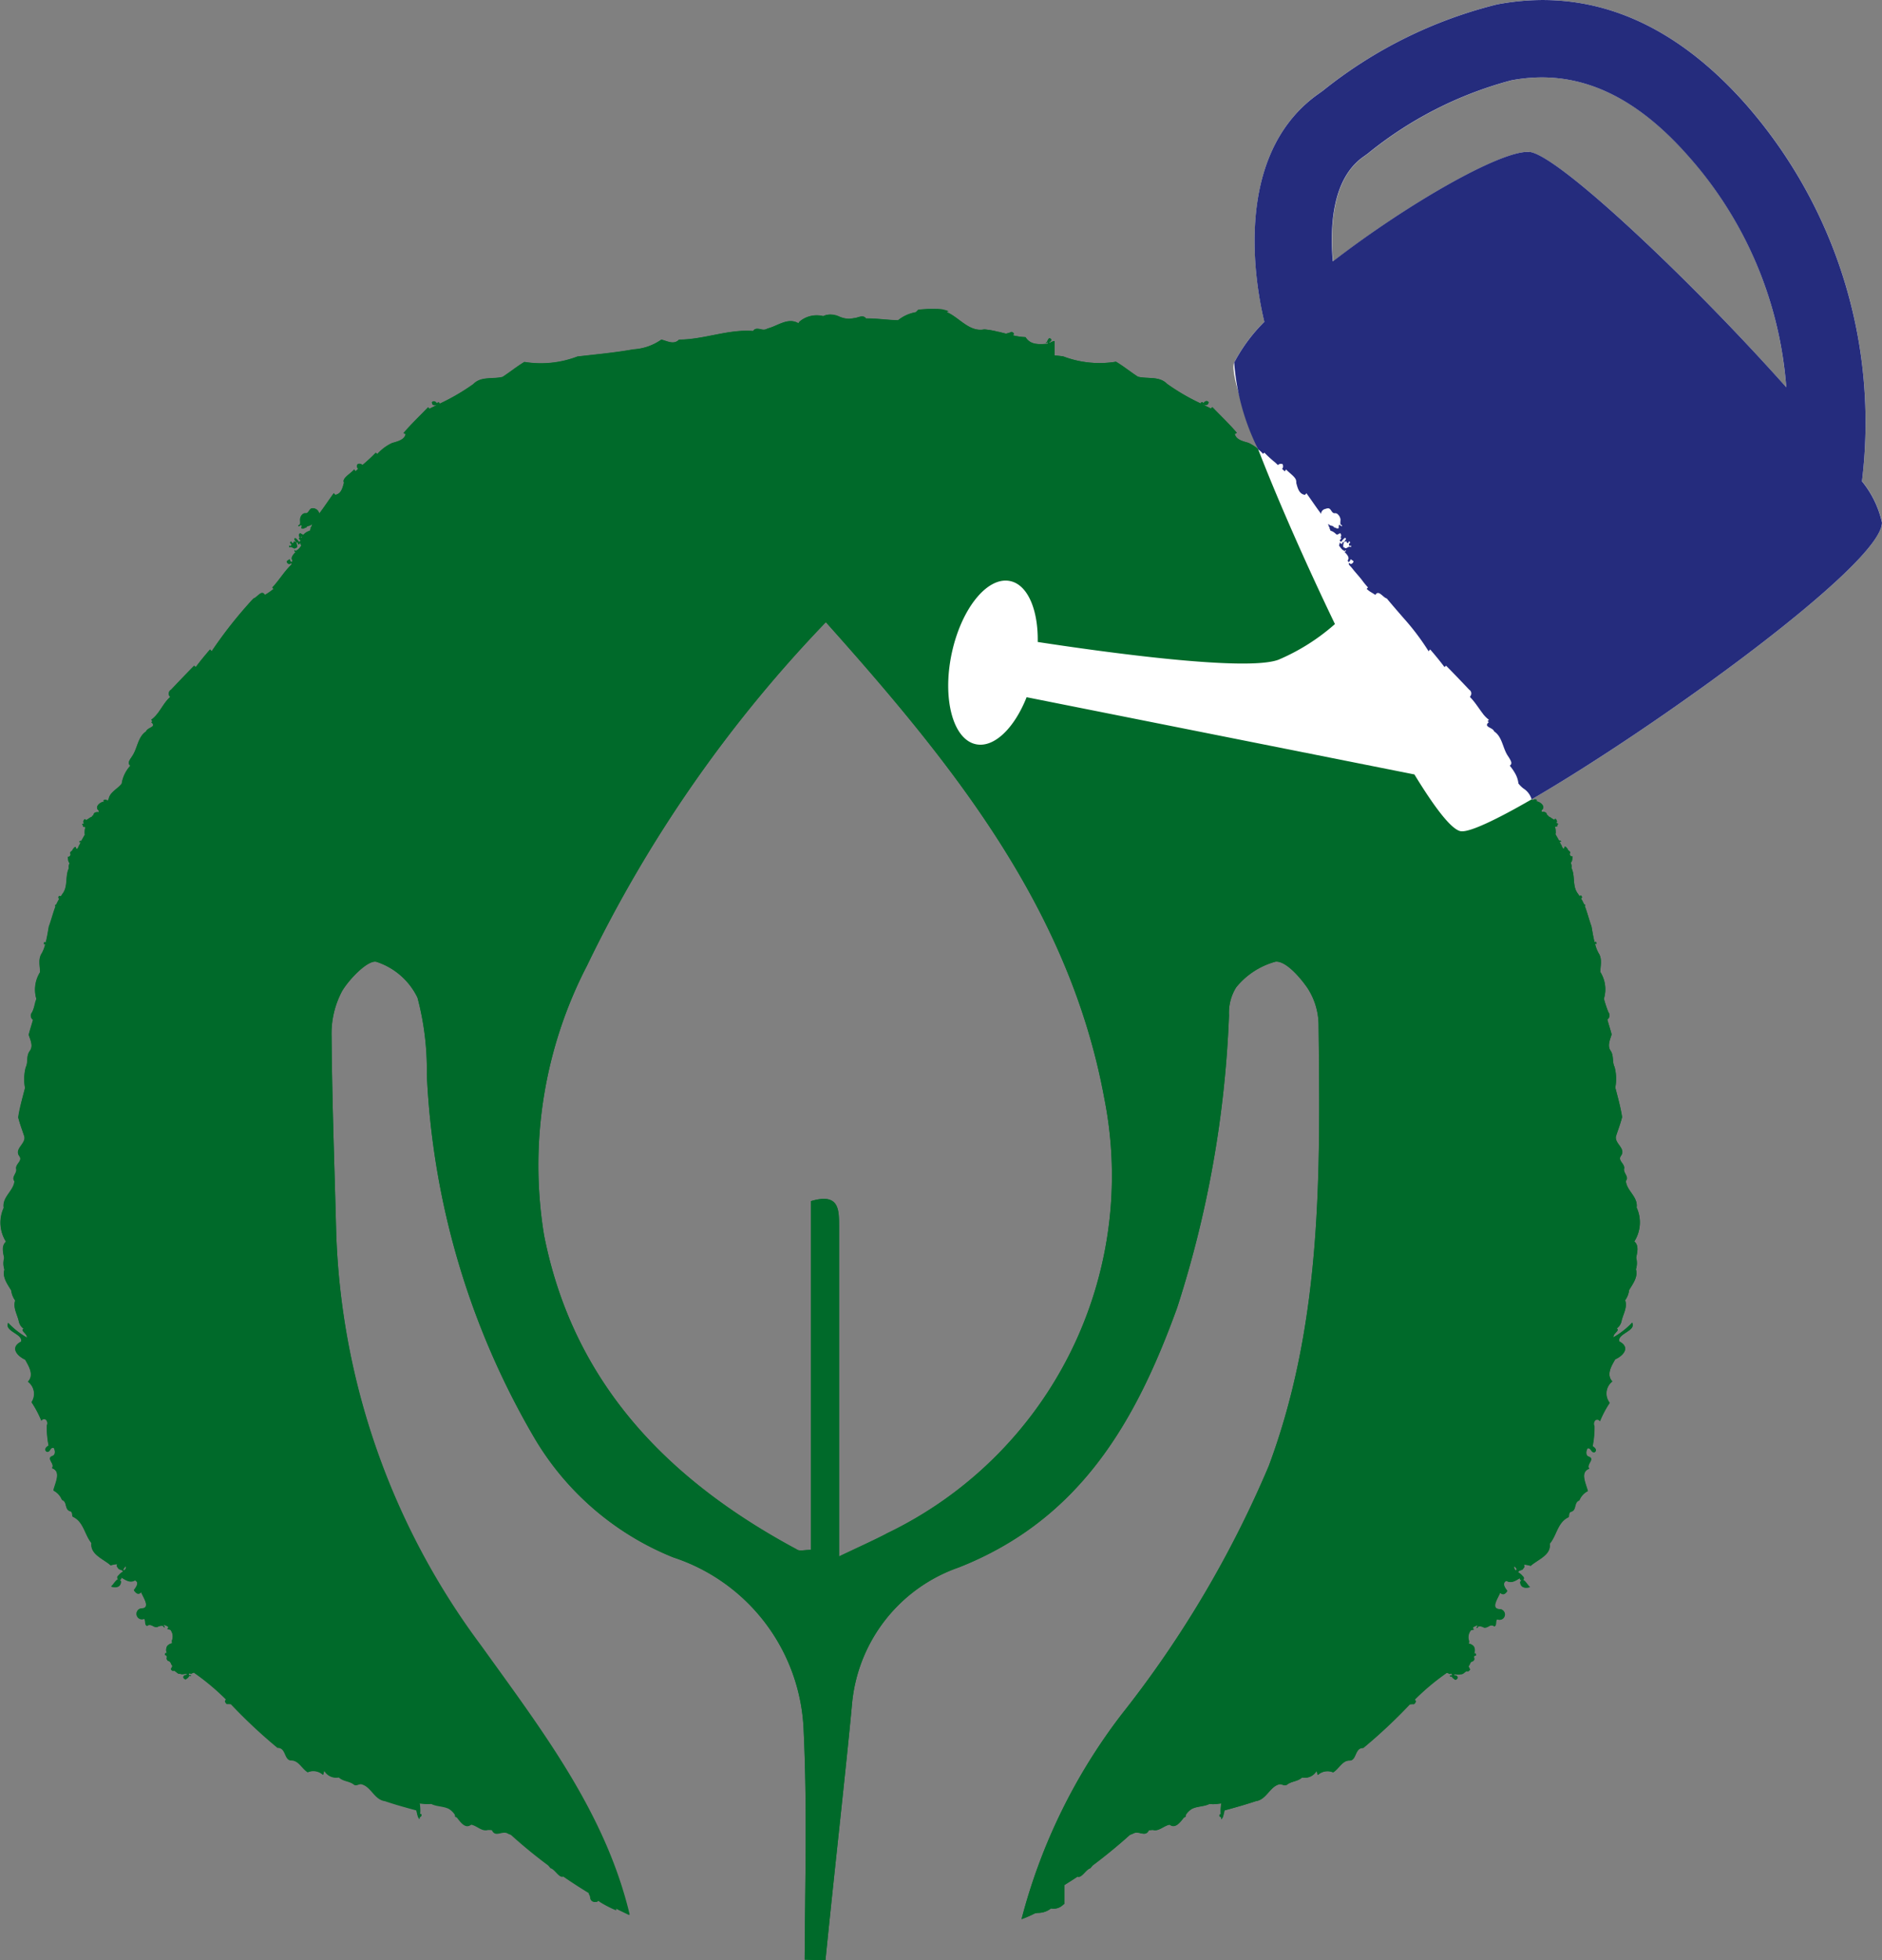 <svg xmlns="http://www.w3.org/2000/svg" xmlns:xlink="http://www.w3.org/1999/xlink" width="52.525" height="54.694" viewBox="0 0 52.525 54.694">
  <rect x="0" y="0" width="52.525" height="54.694" fill="#808080" stroke="none"/>
  <defs>
    <clipPath id="clip-path">
      <rect id="Rectangle_577" data-name="Rectangle 577" width="52.525" height="54.694" fill="none"/>
    </clipPath>
  </defs>
  <g id="עלהמוריה" transform="translate(0 0)">
    <g id="Group_729" data-name="Group 729" transform="translate(0 0)" clip-path="url(#clip-path)">
      <path id="Path_391" data-name="Path 391" d="M42.343,47.05c-.018,0-.021.02-.019.037a.111.111,0,0,1-.062-.115c.005-.005.012,0,.018-.008.021.032.044.062.063.086m-17.6-1c-.386.2-.785.377-1.324.635V45.655c0-2.725,0-5.45,0-8.175,0-.488,0-.942-.782-.713V46.5c-.182,0-.308.038-.39-.005-3.593-1.93-6.246-4.635-7.063-8.774a12.11,12.11,0,0,1,1.2-7.525,37.067,37.067,0,0,1,6.665-9.582c3.55,3.971,6.8,7.994,7.773,13.295a11.069,11.069,0,0,1-6.086,12.138M3.52,46.972c.01.055-.022.087-.063.115,0-.017,0-.037-.018-.037.019-.024.041-.054.062-.086.007.005.013,0,.019.008M16.458,56.1l0,0,.005,0v0c0-.006,0-.006-.007-.009m28.919-19.89c.1-.107-.074-.217-.049-.335.033-.145-.194-.225-.083-.369.14-.2-.188-.337-.144-.539.057-.178.126-.353.171-.536a8.132,8.132,0,0,0-.19-.822,1.323,1.323,0,0,0-.019-.575c-.074-.14-.016-.315-.112-.454s-.014-.31.029-.454c-.036-.142-.082-.274-.12-.418a.137.137,0,0,0,.031-.2,3.219,3.219,0,0,1-.126-.379.908.908,0,0,0-.1-.745c0-.173.06-.369-.051-.531a1.049,1.049,0,0,1-.1-.271.08.08,0,0,0,.036.023.107.107,0,0,0,0-.048c-.005-.025-.032-.017-.045,0-.037-.147-.062-.3-.087-.446-.069-.188-.115-.385-.188-.57,0-.008.017-.009.017-.018a.068.068,0,0,0-.038-.033,1.373,1.373,0,0,0-.083-.158c.02-.008.035-.024.021-.058s-.041-.021-.065-.009a.791.791,0,0,0-.044-.069c-.161-.208-.068-.491-.179-.716a.219.219,0,0,0-.022-.147h.005c.054-.044.037-.115.051-.176-.045.022-.1-.05-.07-.089.021-.058-.081-.075-.066-.119-.033-.017-.037-.068-.083-.06-.015.014-.006.066-.046.049,0-.005-.009-.008-.012-.015-.009-.022-.022-.044-.033-.066,0,0,.008,0,.007-.009s-.006,0-.012,0c-.015-.031-.029-.062-.046-.093a.034.034,0,0,1,.036,0s0-.015,0-.021a.036.036,0,0,0-.049-.012c-.035-.063-.071-.125-.107-.187l.009-.011a.848.848,0,0,0-.006-.142c-.054-.1.066-.025.051-.086-.006-.023.025-.03.027-.046-.02-.011-.052-.013-.06-.035.052,0,.01-.083-.009-.1s-.023.036-.051.017c-.049-.021-.091-.065-.144-.085-.013,0-.013-.027-.029-.034-.037-.011-.022-.067-.062-.08a.137.137,0,0,0-.11-.013c0-.018,0-.039,0-.049.128-.094-.025-.234-.149-.25.006-.012.02-.019.017-.035a.081.081,0,0,0-.118.017c-.009-.022-.02-.048-.029-.065-.029-.178-.264-.281-.361-.42a.944.944,0,0,0-.242-.5c.105-.07,0-.184-.043-.255-.157-.221-.157-.541-.393-.7-.038-.117-.314-.118-.146-.259l-.037-.025.038-.041c-.229-.166-.32-.454-.531-.637a.123.123,0,0,0-.02-.2c-.213-.225-.427-.45-.647-.671l-.045.038c-.129-.173-.266-.336-.4-.493l-.043.052A12.21,12.21,0,0,0,38.7,19.949c-.112-.032-.227-.256-.32-.1a1.861,1.861,0,0,1-.243-.168l.037-.04c-.192-.2-.33-.443-.53-.634l-.007-.028c0-.011.017-.017.019-.024.035.062.1.012.116-.036-.005-.025-.052-.043-.081-.066-.025.008.006.061-.043.066-.016,0-.021.01-.022.02-.007-.02-.013-.041-.018-.054.062-.071-.007-.153-.089-.237.025-.009.052-.02.03-.05-.017.029-.043.037-.062,0-.007-.008-.009,0-.012,0a.584.584,0,0,1-.11-.136.181.181,0,0,0,.022-.081c.017.007.027.037.054.044.023-.023.029-.11.062-.039a.3.3,0,0,0-.022.111c.017.027.043.025.072.043.049-.013.094-.067.142-.033.018-.028.008-.065-.021-.03-.052-.013-.039-.067,0-.088,0-.054-.055-.049-.043-.005-.037.028-.054-.013-.065-.046-.02.01-.033.023-.05.031-.008-.044.087-.092.015-.121a.346.346,0,0,0-.1.108.157.157,0,0,1-.036-.013.236.236,0,0,0-.009-.036c.031-.012.062-.067.012-.083.041-.009.035-.065.014-.1-.037-.028-.068.038-.115.027a.233.233,0,0,0,.091.073c-.007.009-.011.023-.019.033a.378.378,0,0,0-.245-.213.385.385,0,0,0-.027-.07.052.052,0,0,0,.005-.023c-.006,0-.007.006-.013,0a.359.359,0,0,0-.029-.076l.015-.018c.025.064.136.036.146.094.05,0,.087.059.139.021.008-.026-.037-.085.022-.088.02.01.041.046.067.028a.067.067,0,0,0-.048-.042c-.017-.06.019-.13-.01-.185s-.083-.148-.161-.128c-.081-.014-.087-.13-.165-.138a.18.18,0,0,0-.195.118c-.005.014,0,.025,0,.038-.146-.189-.275-.388-.415-.58l-.039.047c-.175-.028-.205-.2-.246-.342.069-.123-.2-.258-.284-.369l-.037.054c-.024-.025-.051-.045-.075-.068A.1.1,0,0,0,35.8,16.2a.113.113,0,0,0-.133.024,4.391,4.391,0,0,1-.372-.343l-.042.036a1.282,1.282,0,0,0-.41-.306c-.143-.044-.343-.081-.382-.249l.058-.03c-.216-.255-.457-.48-.685-.719l-.037.041c-.09-.044-.179-.09-.269-.134.059.018.121.063.185.011.006-.017.035-.061,0-.071-.043-.036-.1,0-.125.047-.02-.04-.075-.046-.073.008a5.9,5.9,0,0,1-.944-.55c-.219-.223-.541-.131-.815-.2-.208-.136-.4-.292-.61-.418a2.849,2.849,0,0,1-1.481-.151l-.236-.025,0-.4c-.055,0-.094.041-.145.049-.005-.03.034-.035.045-.052.033-.055-.024-.078-.055-.073-.021.033-.046.057-.045.1-.017,0-.041,0-.032.026a.284.284,0,0,0,.048-.012.1.1,0,0,1-.009.04c-.225.01-.473.045-.615-.186a1.845,1.845,0,0,1-.353-.051.065.065,0,0,0,.024-.055c-.023-.024-.055-.054-.083-.033a.839.839,0,0,1-.136.041l-.2-.051v0H27.86a2.121,2.121,0,0,0-.39-.069c-.422.083-.7-.337-1.049-.482l.049-.026a2.133,2.133,0,0,0-.835-.041c-.018.012-.054.054-.076.073a1.09,1.09,0,0,0-.495.224c-.3-.006-.6-.054-.893-.05-.089-.119-.229-.011-.34-.009-.311.1-.555-.215-.858-.056a.742.742,0,0,0-.666.157l-.025.041c-.295-.172-.579.078-.864.148-.119.1-.311-.081-.4.069-.694-.056-1.369.238-2.068.241-.15.153-.331.036-.495,0a1.506,1.506,0,0,1-.774.271c-.517.092-1.041.14-1.564.2a2.853,2.853,0,0,1-1.481.151c-.21.126-.4.282-.61.418-.274.069-.6-.023-.815.2a5.928,5.928,0,0,1-.944.55c0-.054-.052-.048-.073-.008-.023-.046-.081-.083-.124-.047-.033.01,0,.054,0,.071.065.052.126.007.185-.011-.09.044-.179.091-.268.134l-.037-.041c-.229.239-.47.464-.685.719l.058.03c-.039.168-.239.205-.382.249a1.28,1.28,0,0,0-.409.306l-.043-.036a4.381,4.381,0,0,1-.372.343.114.114,0,0,0-.134-.024.1.1,0,0,0,.015.131c-.025.023-.052.044-.075.068l-.037-.054c-.08.111-.353.245-.284.369-.041.144-.072.314-.246.342l-.039-.047c-.141.192-.269.391-.414.58,0-.012.006-.024,0-.038a.181.181,0,0,0-.195-.118c-.078.008-.083.124-.165.138-.077-.02-.145.062-.16.128s.007.126-.01.185a.069.069,0,0,0-.049.042c.028.019.049-.017.068-.028.058,0,.014.062.021.088.053.038.089-.02.14-.021.009-.059.121-.03.146-.094l.015.018a.361.361,0,0,0-.03.076c-.006,0-.007-.009-.013,0s0,.015.007.023a.3.3,0,0,0-.028.07.376.376,0,0,0-.245.213c-.008-.011-.012-.024-.019-.033a.244.244,0,0,0,.091-.073c-.046.012-.078-.054-.115-.027-.021.03-.027.086.014.1-.049.015-.019.071.012.083a.241.241,0,0,0-.01.036.147.147,0,0,1-.035.013.361.361,0,0,0-.1-.108c-.072.029.024.077.016.121-.017-.008-.031-.021-.051-.031-.009.033-.027.074-.064.046.012-.044-.046-.049-.043.005.037.02.051.075,0,.088-.03-.034-.039,0-.022.03.049-.034.093.02.142.033.03-.017.054-.016.072-.043a.283.283,0,0,0-.021-.111c.033-.071.038.017.062.039.026-.007.037-.037.054-.044a.171.171,0,0,0,.021.081A.579.579,0,0,1,8.3,18.6s-.005-.01-.013,0c-.019.035-.044.027-.062,0-.022.03.005.041.03.05-.081.083-.15.165-.089.237l-.018.054c0-.009-.006-.017-.023-.02-.049-.005-.017-.058-.043-.066-.029.023-.075.041-.081.066.017.048.081.1.116.036,0,.007.017.013.02.024s-.006.022-.007.028c-.2.191-.338.433-.53.634l.036.04a1.9,1.9,0,0,1-.242.168c-.094-.157-.208.067-.321.1a12.2,12.2,0,0,0-1.166,1.473l-.044-.052c-.136.157-.271.32-.4.493l-.045-.038c-.219.221-.433.446-.646.671a.123.123,0,0,0-.02.2c-.211.183-.3.471-.532.637l.039.041-.037.025c.167.141-.109.142-.145.259-.237.157-.237.478-.395.7-.042.07-.147.185-.042.255a.95.95,0,0,0-.243.5c-.1.139-.332.242-.361.42-.009.017-.02.042-.03.065a.081.081,0,0,0-.118-.017c0,.016.011.023.017.035-.124.015-.276.155-.149.25,0,.009,0,.03,0,.049a.137.137,0,0,0-.11.013c-.041.013-.025.069-.062.08-.015.007-.015.038-.029.034-.052.02-.094.064-.143.085-.028.02-.02-.033-.051-.017s-.062.1-.009.1c-.008.022-.041.024-.06.035,0,.017.033.024.027.046-.015.06.1-.011.051.086a.849.849,0,0,0-.006.142s.006.007.008.011c-.035.062-.072.124-.106.187a.036.036,0,0,0-.049.012c0,.007,0,.017,0,.021a.034.034,0,0,1,.036,0c-.017.03-.031.062-.046.093-.005,0-.005-.005-.012,0s.007,0,.008.009c-.011.022-.023.044-.033.066,0,.007-.009.009-.012.015-.041.017-.031-.035-.046-.049-.046-.007-.051.043-.083.06.015.044-.088.061-.067.119.025.039-.025.112-.07.089.014.061,0,.133.051.176h0a.223.223,0,0,0-.022.147c-.111.225-.017.509-.179.716-.018.022-.029.046-.045.069-.023-.012-.053-.021-.064.009s0,.05.02.058a1.368,1.368,0,0,0-.083.158.07.07,0,0,0-.038.033c0,.009.014.01.017.018-.072.186-.119.382-.189.57-.025.15-.05.3-.087.446-.013-.018-.04-.027-.044,0a.089.089,0,0,0,0,.048.078.078,0,0,0,.036-.023,1.023,1.023,0,0,1-.1.271c-.11.162-.046.358-.05.531a.908.908,0,0,0-.1.745c-.058.118-.052.266-.126.379a.136.136,0,0,0,.031.2c-.039.144-.086.277-.12.418.043.144.136.309.029.454s-.038.314-.112.454a1.335,1.335,0,0,0-.02.575c-.064.272-.153.543-.19.822.044.182.115.358.171.536.044.2-.284.343-.144.539.111.144-.116.224-.083.369.025.118-.146.229-.049.335-.024.277-.35.446-.3.745a.989.989,0,0,0,.064.945c-.138.118-.078.31-.052.457a.557.557,0,0,0,.008.322c-.066.21.087.409.189.579a.6.6,0,0,0,.111.282c-.066.207.058.385.1.578a.333.333,0,0,0,.139.212c-.116.044.111.144.086.244a2.2,2.2,0,0,1-.52-.408c-.119.234.413.3.361.523-.337.173-.086.412.11.5.105.182.258.429.08.618a.423.423,0,0,1,.1.572,2.813,2.813,0,0,1,.272.512c.089-.118.211.016.155.136a2.569,2.569,0,0,0,.05.564c-.06.028-.136.107-.06.163.109.03.1-.126.2-.108.041.063.062.2-.031.232-.194.065.078.221-.017.338.271.093.087.42.041.624a.5.5,0,0,1,.237.261c.159.056.065.263.223.314.074.015.058.094.072.152.314.141.332.5.53.741-.042.319.338.442.534.619a.573.573,0,0,1,.19-.033.068.068,0,0,0,.012.1c.021.07.117.037.144.109,0,.005.006,0,.008,0a.421.421,0,0,0-.131.107l0,0s-.007.005-.009.009c-.035.028-.041.085.007.1-.067,0-.144.157-.207.2.134.038.262.02.274-.138a.088.088,0,0,0-.047-.054.018.018,0,0,0,.015,0,.051.051,0,0,0,.042-.062c.122.075.242.158.379.077.136.067.033.2-.027.281.054.082.126.138.2.049.048.136.291.464,0,.462a.148.148,0,1,0,.083.282c.059.054,0,.167.082.2.1-.091.183.064.292.032.025-.025.051-.02.076-.03a.185.185,0,0,1,.08,0,.074.074,0,0,0,.037.045c.017-.028-.014-.046-.024-.063s.009-.005.012-.009a.267.267,0,0,1,.131.066.332.332,0,0,0-.036.051c.031,0,.056.017.083.016A.307.307,0,0,1,4.809,49a.134.134,0,0,0,0,.106.222.222,0,0,0-.146.083.236.236,0,0,0,0,.21.253.253,0,0,0-.041-.029c-.007.024-.029.053-.008.071.037-.008.05.036.041.07s.009.068.039.089c.079.009.075.1.12.14-.015.028-.029.062-.044.089.02.028.052.067.087.043.06.016.1.1.171.087.066.026.13-.008.194.006-.007.037-.056.026-.075.038-.064.053-.008.1.033.113.039-.029.078-.045.1-.1.02.008.049.018.049-.017C5.3,50,5.282,50,5.263,50c.005-.017.009-.055.036-.055.009.007.007.014.022.02.022-.011.068-.029.088-.038a6.529,6.529,0,0,1,.9.752.112.112,0,0,0-.032.049c.017.038.038.089.083.075a.822.822,0,0,1,.085.006,14.644,14.644,0,0,0,1.3,1.217c.245-.007.177.351.385.351s.295.236.457.33a.4.4,0,0,1,.427.073c.009-.028.023-.088.033-.118a.378.378,0,0,0,.408.187c.122.117.291.1.419.2.062.052.136-.017.208-.009.276.063.361.432.662.472.293.1.581.179.873.257.017.057.025.12.047.178,0,.006,0,.013,0,.017s.007,0,.012,0a.162.162,0,0,0,.027.055.526.526,0,0,0,.007-.058c.041-.01.07-.05.032-.083-.012-.006-.015.006-.022.007a1.107,1.107,0,0,0-.015-.31,1.358,1.358,0,0,0,.332.015c.147.076.329.06.487.136a.521.521,0,0,1,.173.17c0,.016,0,.034.005.05a.269.269,0,0,0,.049.022c.12.161.244.32.4.2.163.032.3.2.466.148.033,0,.081,0,.112.007.1.219.3-.009.454.1.027.009.052.02.078.031q.5.452,1.039.852l.065.078c.12.026.242.285.356.232q.355.245.721.467a.019.019,0,0,0-.012.016.219.219,0,0,1,.04.1.128.128,0,0,0,.154.124c.038.008.054-.015.075-.033.014.014.03.023.044.036a3.1,3.1,0,0,0,.452.232c0-.018-.012-.036-.016-.055.126.067.256.126.384.189-.677-2.852-2.459-5.162-4.143-7.507A20.386,20.386,0,0,1,9.381,37.592c-.046-1.806-.114-3.611-.127-5.417a2.523,2.523,0,0,1,.295-1.269c.216-.359.738-.883.962-.813a1.936,1.936,0,0,1,1.142,1,7.8,7.8,0,0,1,.26,2.139,22.034,22.034,0,0,0,2.976,10.1,7.942,7.942,0,0,0,3.9,3.377,5.289,5.289,0,0,1,3.641,4.829c.1,2.092.041,4.2.028,6.394.152.006.3.015.457.015.041,0,.081,0,.123,0,.257-2.572.589-5.485.739-7.135a4.459,4.459,0,0,1,2.976-3.82c3.391-1.335,4.952-4.077,6.1-7.25A30.244,30.244,0,0,0,34.3,31.587a1.352,1.352,0,0,1,.2-.783,2.135,2.135,0,0,1,1.1-.717c.277-.026.665.412.884.726A1.915,1.915,0,0,1,36.8,31.83c.049,4.166.1,8.334-1.39,12.329a30,30,0,0,1-4.1,6.922,15.973,15.973,0,0,0-2.8,5.723,2.987,2.987,0,0,0,.369-.16.57.57,0,0,1,.084-.015.588.588,0,0,0,.369-.124.379.379,0,0,0,.336-.1l.041-.033,0-.52c.121-.078.244-.153.364-.235.114.054.235-.205.356-.232l.064-.078q.535-.4,1.039-.852c.026-.011.051-.023.078-.031.154-.113.358.115.454-.1.031,0,.08-.006.112-.007.163.047.3-.116.466-.148.154.116.279-.043.4-.2a.276.276,0,0,0,.049-.022.389.389,0,0,0,0-.05.529.529,0,0,1,.174-.17c.157-.076.339-.06.487-.136a1.352,1.352,0,0,0,.332-.015,1.08,1.08,0,0,0-.014.31c-.009,0-.011-.012-.023-.007-.038.033-.008.073.032.083,0,.019,0,.039.007.058a.162.162,0,0,0,.027-.055s.007,0,.012,0,0-.012,0-.017c.023-.058.03-.121.046-.178.293-.078.581-.16.874-.257.3-.041.386-.409.662-.472.072-.008.146.062.208.009.128-.1.3-.085.419-.2a.377.377,0,0,0,.407-.187c.01.03.024.091.033.118a.4.4,0,0,1,.427-.073c.161-.094.255-.334.457-.33s.139-.359.384-.351a14.447,14.447,0,0,0,1.3-1.217.837.837,0,0,1,.085-.006c.045.015.066-.036.083-.075a.119.119,0,0,0-.032-.049,6.444,6.444,0,0,1,.9-.752c.02.009.066.028.087.038.017-.007.014-.014.022-.02.027,0,.03.038.036.055-.02,0-.033,0-.06.008,0,.036.029.025.049.017.019.052.058.068.1.1.041-.009.1-.06.033-.113-.02-.012-.068,0-.075-.038.064-.014.128.02.194-.006.075.009.11-.071.171-.087.036.025.068-.015.087-.043-.015-.028-.029-.061-.044-.089.044-.041.041-.131.12-.14.029-.021.054-.052.039-.089s0-.078.041-.07c.021-.018,0-.047-.008-.071a.224.224,0,0,0-.041.029.238.238,0,0,0,0-.21.224.224,0,0,0-.146-.083.134.134,0,0,0,0-.106.307.307,0,0,1,.064-.268c.026,0,.051-.019.082-.016a.285.285,0,0,0-.035-.051.261.261,0,0,1,.131-.066s.011,0,.011.009-.041.036-.023.063a.074.074,0,0,0,.037-.045.182.182,0,0,1,.079,0c.025.011.052.006.076.03.111.032.188-.123.293-.032.081-.037.023-.15.081-.2a.149.149,0,1,0,.083-.282c-.291,0-.049-.325,0-.462.078.089.15.033.2-.049-.06-.077-.163-.214-.028-.281.136.081.257,0,.38-.077a.051.051,0,0,0,.042.062.018.018,0,0,0,.015,0,.091.091,0,0,0-.048.054c.012.158.14.176.274.138-.063-.042-.139-.2-.206-.2.047-.017.041-.073.007-.1,0,0-.007-.006-.009-.009l0,0a.4.4,0,0,0-.131-.107s.005,0,.009,0c.027-.072.122-.038.144-.109a.068.068,0,0,0,.012-.1.576.576,0,0,1,.19.033c.2-.177.576-.3.533-.619.2-.237.216-.6.53-.741.014-.057,0-.136.072-.152.157-.051.065-.258.224-.314a.493.493,0,0,1,.237-.261c-.046-.2-.231-.531.041-.624-.094-.118.177-.273-.017-.338-.093-.031-.072-.168-.03-.232.108-.017.094.138.2.108.076-.056,0-.136-.06-.163a2.569,2.569,0,0,0,.051-.564c-.057-.12.066-.254.155-.136a2.855,2.855,0,0,1,.271-.512A.423.423,0,0,1,45,41.8c-.178-.189-.025-.436.08-.618.2-.086.449-.325.111-.5-.053-.221.479-.289.361-.523a2.2,2.2,0,0,1-.52.408c-.025-.1.2-.2.086-.244a.333.333,0,0,0,.139-.212c.043-.193.167-.371.1-.578a.59.59,0,0,0,.11-.282c.1-.17.256-.369.19-.579a.57.57,0,0,0,.008-.322c.025-.147.085-.339-.052-.457a.991.991,0,0,0,.064-.945c.044-.3-.282-.468-.3-.745" transform="translate(0 -3.254)" fill="#006a2a"/>
      <path id="Path_392" data-name="Path 392" d="M16.458,56.1h0l0,0v0c0-.007,0-.007-.007-.009m-13.02-9.05a1.054,1.054,0,0,0,.063-.086c.006,0,.012,0,.019.008.009.054-.022.086-.063.115,0-.017,0-.037-.019-.038m38.823-.078c.006-.005.013,0,.019-.008.021.032.044.062.062.086-.018,0-.021.021-.018.038-.041-.029-.073-.061-.063-.115m-20.014-.478C18.655,44.565,16,41.859,15.184,37.72a12.1,12.1,0,0,1,1.2-7.525,37.025,37.025,0,0,1,6.665-9.582c3.549,3.971,6.8,7.993,7.773,13.295A11.068,11.068,0,0,1,24.74,46.046c-.387.2-.785.378-1.324.635V45.654c0-2.725,0-5.45,0-8.174,0-.489,0-.943-.782-.713V46.5c-.116,0-.21.015-.283.015a.224.224,0,0,1-.107-.021M8.388,18.234a.266.266,0,0,0,.062-.041.418.418,0,0,0-.043.074c-.008-.012-.012-.025-.019-.033m28.943-.041a.266.266,0,0,0,.062.041c-.007.009-.011.022-.019.033a.344.344,0,0,0-.043-.074M25.915,11.88a2.282,2.282,0,0,1-.28.011c-.018.012-.054.054-.076.073a1.083,1.083,0,0,0-.495.224c-.3-.006-.6-.054-.893-.05-.089-.12-.229-.011-.341-.009a.619.619,0,0,1-.4-.041.537.537,0,0,0-.454-.015.743.743,0,0,0-.666.157l-.026.042c-.295-.172-.579.078-.863.147a.221.221,0,0,1-.191.018c-.081-.015-.16-.03-.21.052-.692-.057-1.368.238-2.067.24-.149.154-.33.036-.495,0A1.5,1.5,0,0,1,17.68,13c-.516.092-1.04.139-1.564.2a2.853,2.853,0,0,1-1.481.151c-.21.126-.4.281-.61.418-.274.068-.6-.024-.815.2a5.947,5.947,0,0,1-.944.549c0-.054-.052-.048-.073-.008-.023-.046-.082-.083-.125-.046-.033.009,0,.054,0,.071.064.052.126.007.185-.012-.09.044-.179.091-.269.134l-.037-.041c-.229.24-.47.464-.685.719l.059.03c-.039.168-.24.205-.382.25a1.283,1.283,0,0,0-.41.306l-.043-.037a4.4,4.4,0,0,1-.372.344.114.114,0,0,0-.134-.024.1.1,0,0,0,.016.131c-.025.023-.052.044-.075.068l-.037-.054c-.08.11-.353.245-.284.368-.041.144-.071.314-.246.343l-.039-.047c-.14.191-.269.391-.414.579,0-.012.007-.024,0-.037a.18.18,0,0,0-.195-.119c-.078.008-.083.124-.165.138-.078-.019-.145.062-.161.129s.007.126-.009.184a.068.068,0,0,0-.049.042c.027.019.049-.017.067-.027.058,0,.014.061.022.088.052.037.089-.02.139-.021.009-.059.122-.031.146-.094l.015.018a.344.344,0,0,0-.029.076l-.006,0s0,0-.008,0,0,.015.006.023a.347.347,0,0,0-.027.07.353.353,0,0,0-.176.107.068.068,0,0,1-.053-.017c-.02-.012-.038-.025-.059-.01s-.027.085.014.1c-.049.015-.019.07.012.082a.223.223,0,0,0-.009.036.208.208,0,0,1-.036.012.376.376,0,0,0-.1-.108c-.072.029.023.077.015.121-.017-.007-.031-.021-.05-.03-.009.033-.028.073-.065.046.012-.045-.046-.049-.042,0,.036.02.05.075,0,.088-.029-.034-.039,0-.021.031.048-.034.093.02.141.033.03-.017.055-.015.073-.043a.3.3,0,0,0-.022-.111c.033-.07.039.017.062.039.027-.007.037-.037.054-.044a.184.184,0,0,0,.022.081.585.585,0,0,1-.11.135s0-.009-.012,0c-.02.034-.045.026-.062,0-.021.03.006.041.03.05-.081.083-.15.166-.089.237-.005.012-.012.033-.018.053,0-.009-.006-.017-.022-.02-.049-.005-.017-.058-.043-.065-.029.022-.075.041-.082.065.018.048.082.1.117.036,0,.007.017.012.019.024l-.007.028c-.2.191-.337.433-.53.634l.037.04a1.988,1.988,0,0,1-.243.168c-.093-.157-.208.067-.32.1a12.275,12.275,0,0,0-1.166,1.473l-.043-.052c-.136.157-.272.319-.4.492l-.044-.038c-.22.222-.433.447-.647.671a.123.123,0,0,0-.02.2c-.211.184-.3.471-.532.637l.039.042-.037.025c.167.14-.109.142-.145.258-.237.158-.237.478-.394.7-.043.07-.148.185-.043.255a.95.95,0,0,0-.243.5c-.1.139-.332.242-.361.42-.009.017-.019.041-.029.065a.081.081,0,0,0-.118-.017c0,.016.011.023.017.035-.124.015-.276.155-.149.25,0,.009,0,.03,0,.048a.141.141,0,0,0-.11.014c-.041.013-.025.069-.062.079-.015.007-.015.038-.029.035-.052.02-.1.063-.144.085-.014.009-.019,0-.024-.008s-.012-.017-.027-.009-.062.1-.009.1c-.008.021-.041.023-.06.035,0,.016.033.024.027.046-.015.061.105-.01.051.086a.86.86,0,0,0-.006.143l.009.011c-.036.062-.072.123-.107.187a.036.036,0,0,0-.049.013c0,.006,0,.017,0,.02a.033.033,0,0,1,.036,0c-.016.03-.03.062-.046.093,0,0,0,0-.006,0a0,0,0,0,0-.006,0s.007.005.007.009c-.01.022-.023.043-.033.065,0,.007-.009.01-.012.015-.041.017-.03-.035-.046-.049-.046-.007-.051.043-.083.061.015.043-.087.06-.066.118.025.04-.025.112-.07.09.013.06,0,.133.05.176l.005,0a.219.219,0,0,0-.022.147c-.11.224-.017.509-.179.716-.018.022-.029.046-.045.069-.023-.012-.053-.021-.064.009s0,.049.021.058a1.261,1.261,0,0,0-.083.157.075.075,0,0,0-.038.033c0,.009.014.011.018.019-.073.186-.119.382-.189.57-.025.15-.051.3-.088.447-.012-.018-.039-.028-.044,0a.1.1,0,0,0,0,.047.079.079,0,0,0,.036-.022,1.023,1.023,0,0,1-.1.271c-.111.162-.047.358-.051.531a.908.908,0,0,0-.1.745,3.265,3.265,0,0,1-.126.379.138.138,0,0,0,.031.2c-.038.144-.086.277-.12.417.043.144.136.31.029.454s-.038.314-.112.454a1.338,1.338,0,0,0-.02.576,8.318,8.318,0,0,0-.189.822c.044.182.114.359.171.536.045.2-.284.343-.144.539.111.144-.116.224-.083.369.025.118-.146.229-.049.336-.023.276-.349.446-.3.744a.989.989,0,0,0,.065.946c-.138.118-.078.309-.053.457a.567.567,0,0,0,.008.321c-.066.21.088.41.19.58a.589.589,0,0,0,.111.281c-.066.208.058.385.1.578a.34.34,0,0,0,.14.213c-.117.044.11.144.086.244a2.223,2.223,0,0,1-.52-.408c-.118.233.414.3.361.522-.338.173-.086.413.11.5.1.183.258.43.08.618a.424.424,0,0,1,.1.572,2.833,2.833,0,0,1,.271.512c.089-.118.212.017.155.137a2.669,2.669,0,0,0,.05.564c-.06.027-.136.107-.06.163.056.016.079-.018.1-.052s.047-.064.1-.055c.041.063.062.2-.03.231-.195.066.078.221-.017.339.271.093.087.419.041.624a.493.493,0,0,1,.237.261c.159.056.066.263.224.314.073.015.058.094.072.151.314.141.332.5.53.742-.043.318.338.441.533.619a.561.561,0,0,1,.19-.033.068.068,0,0,0,.012.1c.022.07.117.037.144.109,0,0,.005,0,.008,0a.412.412,0,0,0-.131.106l0,0s-.007.006-.009.01c-.034.028-.041.085.007.1-.067,0-.143.157-.206.2.134.038.262.02.274-.138a.089.089,0,0,0-.044-.052.026.026,0,0,0,.011,0,.053.053,0,0,0,.043-.063c.122.075.242.159.379.078.136.067.033.2-.028.28.054.083.126.138.2.049.049.137.291.464,0,.462a.149.149,0,1,0,.083.282c.058.053,0,.167.082.2.059-.051.11-.023.163,0a.172.172,0,0,0,.13.028c.024-.025.051-.02.076-.03a.182.182,0,0,1,.079,0,.078.078,0,0,0,.037.046c.017-.028-.014-.046-.023-.063s.008-.006.011-.01a.262.262,0,0,1,.131.067.361.361,0,0,0-.035.05.1.1,0,0,1,.044.009.145.145,0,0,0,.038.008A.3.3,0,0,1,4.808,49a.135.135,0,0,0,0,.105.224.224,0,0,0-.146.083.238.238,0,0,0,0,.21.265.265,0,0,0-.041-.028c-.006.024-.029.053-.008.07.037-.007.051.037.041.07s.009.067.038.089c.08.009.075.1.12.14-.015.028-.029.062-.045.089.02.028.053.068.088.043.06.017.1.1.171.087a.226.226,0,0,0,.11.007.234.234,0,0,1,.084,0c-.007.036-.056.025-.075.038-.064.052-.007.1.033.112.038-.028.078-.045.1-.1.02.008.049.019.049-.017-.027,0-.041,0-.06-.008.006-.017.009-.055.036-.055.009.007.007.014.022.02l.087-.038a6.494,6.494,0,0,1,.9.752.117.117,0,0,0-.032.05c.017.038.038.089.083.074.028,0,.057,0,.084.006a14.667,14.667,0,0,0,1.306,1.218c.245-.007.176.351.384.351s.3.235.457.329a.4.4,0,0,1,.427.074c.01-.028.023-.089.033-.118a.38.38,0,0,0,.408.187c.122.116.29.1.419.2.038.032.081.018.124,0a.2.2,0,0,1,.084-.014c.275.062.361.431.661.472.293.1.581.179.874.258.016.057.025.12.046.178,0,.006,0,.012,0,.017h.012a.159.159,0,0,0,.027.056.52.52,0,0,0,.007-.059c.041-.01.07-.049.033-.083-.012-.005-.015.006-.023.007a1.078,1.078,0,0,0-.014-.31.757.757,0,0,1,.134.012.443.443,0,0,0,.2,0c.147.077.33.06.487.137a.532.532,0,0,1,.173.169c0,.017,0,.035.006.05a.191.191,0,0,0,.048.022c.12.162.245.32.4.2.163.032.3.2.465.147.033,0,.082.005.113.007.054.125.144.105.239.086a.255.255,0,0,1,.216.02c.027.009.052.02.078.03q.5.453,1.038.853l.065.077c.121.027.242.285.356.232.237.164.478.319.721.467a.022.022,0,0,0-.011.016.207.207,0,0,1,.04.1.129.129,0,0,0,.155.124c.038.008.054-.015.074-.033.014.014.03.023.044.036a3.152,3.152,0,0,0,.454.233c-.005-.019-.012-.036-.016-.055.126.067.255.126.384.189-.677-2.852-2.459-5.162-4.143-7.508A20.379,20.379,0,0,1,9.381,37.592c-.046-1.806-.114-3.611-.128-5.418a2.519,2.519,0,0,1,.295-1.269c.216-.359.739-.883.962-.813a1.939,1.939,0,0,1,1.142,1,7.861,7.861,0,0,1,.26,2.139,22.031,22.031,0,0,0,2.976,10.1,7.938,7.938,0,0,0,3.9,3.377,5.289,5.289,0,0,1,3.641,4.829c.1,2.092.041,4.2.029,6.395.152.005.3.014.457.014l.123,0c.258-2.572.589-5.485.74-7.135a4.459,4.459,0,0,1,2.976-3.821c3.391-1.335,4.951-4.077,6.1-7.25A30.206,30.206,0,0,0,34.3,31.586a1.342,1.342,0,0,1,.2-.782,2.137,2.137,0,0,1,1.1-.718c.277-.025.665.413.885.726a1.916,1.916,0,0,1,.316,1.017c.05,4.167.1,8.335-1.39,12.329a30.039,30.039,0,0,1-4.1,6.922,15.967,15.967,0,0,0-2.8,5.723,2.987,2.987,0,0,0,.369-.16.554.554,0,0,1,.084-.015.586.586,0,0,0,.369-.125.375.375,0,0,0,.335-.1l.041-.033,0-.521c.121-.078.245-.152.364-.235.114.054.235-.2.356-.232l.065-.077q.535-.4,1.039-.853c.027-.01.052-.022.078-.03a.254.254,0,0,1,.215-.02c.1.02.184.039.239-.086.031,0,.08-.006.113-.007.163.048.3-.115.466-.147.154.115.279-.043.4-.2a.2.2,0,0,0,.049-.022c.007-.015,0-.033.005-.05a.532.532,0,0,1,.173-.169c.157-.077.34-.06.487-.137a.443.443,0,0,0,.2,0,.771.771,0,0,1,.135-.012,1.1,1.1,0,0,0-.015.31c-.008,0-.01-.012-.023-.007-.038.034-.008.073.032.083a.521.521,0,0,0,.007.059c.016-.015.018-.037.028-.056h.005a.007.007,0,0,0,.007,0c0-.005,0-.012,0-.017.022-.058.03-.121.047-.178.293-.079.581-.16.873-.258.3-.041.386-.409.662-.472a.2.2,0,0,1,.083.014c.044.014.086.028.125,0,.128-.1.3-.086.419-.2a.38.38,0,0,0,.408-.187c.009.03.023.09.033.118a.4.4,0,0,1,.427-.074c.16-.094.254-.334.456-.329s.14-.359.385-.351a14.76,14.76,0,0,0,1.3-1.218c.028,0,.056-.006.085-.006.044.015.066-.036.083-.074a.118.118,0,0,0-.033-.05,6.581,6.581,0,0,1,.9-.752l.088.038c.016-.007.014-.013.022-.02.026,0,.03.038.036.055-.02,0-.033,0-.06.008,0,.036.029.025.049.017.02.052.058.069.1.1.041-.009.1-.06.033-.112-.02-.013-.067,0-.075-.038a.239.239,0,0,1,.085,0,.224.224,0,0,0,.109-.007c.076.009.111-.07.171-.087.035.025.067-.015.087-.043-.016-.028-.029-.061-.044-.089.044-.041.041-.131.12-.14.029-.021.054-.052.039-.089s0-.078.041-.07c.021-.017,0-.046-.008-.07a.306.306,0,0,0-.041.028.236.236,0,0,0,0-.21.22.22,0,0,0-.145-.083.136.136,0,0,0,0-.105.306.306,0,0,1,.063-.268.145.145,0,0,0,.038-.008.1.1,0,0,1,.044-.009.308.308,0,0,0-.035-.05.265.265,0,0,1,.131-.067s.011,0,.011.01-.041.036-.023.063a.073.073,0,0,0,.037-.046.185.185,0,0,1,.08,0c.025.011.052.006.075.03a.172.172,0,0,0,.13-.028c.053-.028.1-.055.163,0,.081-.036.023-.15.081-.2a.149.149,0,1,0,.083-.282c-.29,0-.048-.325,0-.462.078.089.15.034.2-.049-.06-.077-.163-.213-.027-.28.136.081.257,0,.379-.078a.052.052,0,0,0,.042.063.025.025,0,0,0,.011,0,.091.091,0,0,0-.044.052c.011.158.139.176.274.138-.063-.043-.139-.2-.207-.2.047-.017.041-.073.007-.1,0,0-.007-.006-.009-.01l0,0a.429.429,0,0,0-.131-.106s0,0,.008,0c.027-.072.122-.038.144-.109a.068.068,0,0,0,.012-.1.555.555,0,0,1,.19.033c.2-.178.577-.3.534-.619.2-.237.215-.6.53-.742.014-.057,0-.136.072-.151.157-.051.064-.258.224-.314a.491.491,0,0,1,.237-.261c-.046-.2-.231-.531.041-.624-.1-.118.176-.273-.018-.339-.093-.031-.071-.168-.03-.231.052-.009.076.023.1.055s.048.068.1.052c.075-.056,0-.136-.06-.163a2.623,2.623,0,0,0,.051-.564c-.057-.12.065-.255.155-.137a2.838,2.838,0,0,1,.272-.512A.423.423,0,0,1,45,41.8c-.179-.189-.025-.435.08-.618.2-.085.448-.324.11-.5-.052-.221.48-.289.361-.522a2.253,2.253,0,0,1-.52.408c-.025-.1.2-.2.085-.244a.334.334,0,0,0,.14-.213c.043-.193.167-.37.1-.578a.58.58,0,0,0,.11-.281c.1-.17.257-.369.19-.58a.567.567,0,0,0,.009-.321c.025-.148.085-.34-.053-.457a.991.991,0,0,0,.064-.946c.045-.3-.281-.468-.3-.744.1-.107-.073-.218-.048-.336.033-.144-.195-.224-.084-.369.14-.2-.188-.336-.143-.539.056-.177.126-.353.171-.536-.037-.279-.126-.549-.19-.822a1.339,1.339,0,0,0-.02-.576c-.073-.14-.015-.315-.112-.454s-.014-.311.03-.454c-.036-.141-.082-.273-.12-.417a.137.137,0,0,0,.03-.2,3.265,3.265,0,0,1-.126-.379.9.9,0,0,0-.1-.745c0-.173.06-.369-.051-.531a1,1,0,0,1-.1-.271.077.077,0,0,0,.036.022.087.087,0,0,0,0-.047c0-.026-.032-.017-.044,0-.037-.147-.062-.3-.088-.447-.069-.188-.115-.384-.188-.57,0-.008.017-.01.017-.019a.075.075,0,0,0-.038-.033,1.359,1.359,0,0,0-.083-.157c.02-.009.035-.024.02-.058s-.04-.021-.064-.009a.8.8,0,0,0-.045-.069c-.16-.207-.067-.491-.179-.716a.218.218,0,0,0-.022-.147l0,0c.054-.043.037-.115.051-.176-.045.022-.1-.05-.07-.09.022-.058-.081-.075-.065-.118-.033-.018-.038-.067-.083-.061-.016.014-.006.066-.047.049,0,0-.009-.008-.012-.015-.009-.022-.022-.044-.033-.065,0,0,.008-.005.008-.009s-.005,0-.007,0,0,0-.005,0c-.015-.03-.029-.062-.046-.093a.034.034,0,0,1,.036,0s0-.015,0-.02a.036.036,0,0,0-.049-.013l-.107-.187s.006-.007.008-.011a.945.945,0,0,0-.005-.143c-.054-.1.065-.025.05-.086-.006-.022.025-.03.027-.046-.019-.012-.052-.014-.06-.035.052,0,.009-.083-.01-.1s-.021,0-.026.009-.011.017-.025.008c-.048-.022-.091-.065-.143-.085-.014,0-.014-.028-.029-.035-.037-.01-.022-.066-.062-.079a.14.14,0,0,0-.11-.014.438.438,0,0,0,0-.048c.128-.1-.024-.235-.148-.25.006-.012.02-.019.017-.035a.082.082,0,0,0-.119.017.623.623,0,0,0-.029-.065c-.029-.178-.264-.282-.361-.42a.949.949,0,0,0-.242-.5c.1-.07,0-.185-.044-.255-.157-.221-.157-.541-.393-.7-.037-.117-.313-.118-.146-.258l-.037-.025.039-.042c-.229-.166-.32-.454-.532-.637a.123.123,0,0,0-.02-.2c-.213-.224-.427-.449-.646-.671l-.045.038c-.13-.173-.266-.335-.4-.492l-.043.052A12.348,12.348,0,0,0,38.7,19.948c-.113-.032-.227-.255-.321-.1a1.981,1.981,0,0,1-.242-.168l.037-.04c-.192-.2-.33-.443-.53-.634,0-.006-.005-.019-.008-.028s.017-.017.02-.024c.034.061.1.012.116-.036-.006-.025-.052-.043-.082-.065-.025.007.007.06-.042.065a.024.024,0,0,0-.023.02.506.506,0,0,0-.017-.053c.061-.071-.008-.154-.089-.237.025-.009.052-.02.031-.05-.018.029-.043.037-.062,0-.008-.008-.009,0-.013,0a.585.585,0,0,1-.11-.135.175.175,0,0,0,.022-.081c.017.007.028.037.054.044.024-.022.03-.11.062-.039a.286.286,0,0,0-.021.111c.017.028.043.025.072.043.048-.013.093-.067.142-.033.017-.029.008-.065-.021-.031-.053-.013-.039-.067,0-.088,0-.054-.054-.049-.043,0-.037.027-.054-.014-.064-.046-.02.009-.033.023-.051.03-.007-.044.087-.092.016-.121a.366.366,0,0,0-.1.108.173.173,0,0,1-.036-.012.227.227,0,0,0-.01-.036c.031-.012.062-.067.012-.082.041-.01.036-.065.014-.1s-.038,0-.058.01a.07.07,0,0,1-.053.017.356.356,0,0,0-.176-.107.349.349,0,0,0-.028-.07c0-.008.007-.015.006-.023s-.006,0-.008,0l-.005,0a.347.347,0,0,0-.03-.076l.015-.018c.025.063.136.036.146.094.051,0,.087.058.14.021.008-.027-.037-.085.021-.088.02.009.041.046.068.027a.071.071,0,0,0-.049-.042c-.017-.059.02-.129-.009-.184s-.084-.148-.161-.129c-.082-.014-.088-.13-.165-.138a.179.179,0,0,0-.194.119c-.005.013,0,.025,0,.037-.146-.188-.274-.388-.415-.579l-.039.047c-.174-.029-.205-.2-.246-.343.07-.123-.2-.258-.284-.368l-.036.054c-.024-.025-.051-.045-.075-.068A.094.094,0,0,0,35.8,16.2a.113.113,0,0,0-.133.024,4.635,4.635,0,0,1-.372-.344l-.043.037a1.28,1.28,0,0,0-.409-.306c-.144-.044-.344-.082-.382-.25l.059-.03c-.216-.254-.457-.479-.686-.719l-.037.041c-.09-.043-.179-.09-.269-.134.059.019.121.064.186.012.006-.017.035-.062,0-.071-.042-.036-.1,0-.124.046-.021-.04-.075-.046-.073.008a5.915,5.915,0,0,1-.944-.549c-.219-.224-.542-.131-.816-.2-.208-.137-.4-.292-.61-.418a2.853,2.853,0,0,1-1.481-.151l-.234-.026,0-.4c-.055,0-.094.041-.145.049,0-.029.034-.035.045-.051.033-.056-.024-.078-.055-.073-.021.033-.046.056-.045.1-.017,0-.04,0-.032.025a.3.3,0,0,0,.049-.012.088.088,0,0,1-.01.039c-.224.01-.472.045-.615-.185a1.922,1.922,0,0,1-.353-.051.067.067,0,0,0,.025-.055c-.024-.025-.056-.055-.083-.033a.839.839,0,0,1-.136.041c-.068-.018-.136-.034-.2-.051v0H27.86a2.19,2.19,0,0,0-.39-.068c-.422.083-.7-.337-1.048-.482l.048-.026a.759.759,0,0,0-.329-.064c-.074,0-.15.007-.225.012" transform="translate(0 -3.254)" fill="#006a2a"/>
      <path id="Path_393" data-name="Path 393" d="M51.437,20.583a.344.344,0,0,1,.043.074c.008-.012.012-.025.019-.033a.292.292,0,0,1-.062-.041" transform="translate(-14.106 -5.644)" fill="#252c7d"/>
      <path id="Path_394" data-name="Path 394" d="M52.677,4.24c.787.059,4.538,3.6,7.176,6.57-.006-.069-.012-.138-.02-.208A10.919,10.919,0,0,0,57.085,4.31c-1.54-1.724-3.145-2.4-4.9-2.068a10.7,10.7,0,0,0-4.009,2.046l-.131.094-.017.012c-.837.614-.911,1.912-.824,2.9,2.1-1.624,4.712-3.112,5.48-3.054M36.557,18.249c.263-1.258.994-2.169,1.632-2.036.494.1.788.806.772,1.7,1.845.282,5.824.835,6.722.494a5.8,5.8,0,0,0,1.573-.994c-1.582-3.288-3.022-6.842-2.811-7.3a4.661,4.661,0,0,1,.842-1.137c-.216-.881-.941-4.562,1.457-6.322l.041-.029.13-.093A12.617,12.617,0,0,1,51.78.122c2.53-.477,4.856.449,6.913,2.751a13.456,13.456,0,0,1,3.272,10.553,2.755,2.755,0,0,1,.559,1.15c.012,1.5-10.593,8.7-11.739,8.619-.255-.017-.729-.632-1.311-1.586L38.651,19.454c-.343.864-.908,1.419-1.415,1.312-.638-.133-.941-1.261-.679-2.518" transform="translate(-9.999 0)" fill="#fff"/>
      <path id="Path_395" data-name="Path 395" d="M64.974,13.425A13.458,13.458,0,0,0,61.7,2.873C59.645.571,57.319-.355,54.789.123a12.606,12.606,0,0,0-4.866,2.412l-.13.093-.041.029c-2.4,1.76-1.672,5.441-1.457,6.322a4.649,4.649,0,0,0-.842,1.138,6.454,6.454,0,0,0,.671,2.424.755.755,0,0,1,.134.122l0,0,.038-.033h0a3.517,3.517,0,0,0,.3.274c.026.022.05.048.075.07l.007,0a.111.111,0,0,1,.127-.021.072.072,0,0,1,.01.039.1.1,0,0,1-.025.092c.024.023.051.044.075.068l.036-.054a.422.422,0,0,0,.044.044c.089.086.232.184.238.278,0,.016.01.032,0,.047.041.143.072.314.247.342l.038-.047c.141.191.27.391.415.58,0-.012-.007-.025,0-.038A.148.148,0,0,1,50,14.2a.215.215,0,0,1,.081-.017c.078.008.084.124.165.138a.108.108,0,0,1,.1.03.09.09,0,0,1,.014.015.2.2,0,0,1,.049.083c.025.049,0,.107.009.162a.124.124,0,0,0,0,.023.068.068,0,0,1,.049.042c-.016.011-.029,0-.041-.007a.161.161,0,0,0-.027-.021c-.028,0-.03.017-.028.033s0,.025,0,.038,0,.012,0,.016h0c-.051.032-.087-.02-.136-.021-.009-.058-.121-.03-.145-.094l-.007.009-.008.009a.359.359,0,0,1,.029.076l.005,0a.007.007,0,0,1,.008,0h0v.005a.085.085,0,0,1-.005.018l.005.012a.2.2,0,0,1,.022.058h0a.347.347,0,0,1,.16.1s.009,0,.012.007a.081.081,0,0,0,.062-.019c.017-.011.033-.02.052-.007h0a.086.086,0,0,1,.009.028c.009.028.008.06-.022.067.049.015.02.071-.012.083,0,.012.009.024.009.036a.215.215,0,0,0,.036.013.359.359,0,0,1,.1-.108c.072.029-.023.077-.015.121l.019-.012a.255.255,0,0,1,.031-.02c.01.033.027.074.064.046-.005-.022.006-.035.019-.034s.026.012.024.039a.061.061,0,0,0-.032.046.038.038,0,0,0,.033.041c.012-.014.018-.01.023-.007l.005,0a.047.047,0,0,1-.006.039c-.049-.034-.094.02-.142.033-.029-.017-.054-.016-.072-.044a.1.1,0,0,0,0-.015.231.231,0,0,1,.019-.1c-.009-.018-.015-.026-.02-.027s-.025.049-.042.066c-.027-.007-.037-.037-.054-.044a.171.171,0,0,1-.021.081.579.579,0,0,0,.109.136s.005-.01.013,0,.021.024.032.022a.046.046,0,0,0,.03-.025c.021.03-.006.041-.03.05.061.062.115.125.112.181a.09.09,0,0,1-.023.055c.005.012.012.033.018.054,0,0,.007-.005.009-.008s0-.01.013-.012.023-.015.026-.028.009-.013.01-.021,0-.015.007-.017c.029.023.075.041.081.066-.017.048-.081.1-.116.036,0,.007-.017.013-.019.024l.007.028a1.71,1.71,0,0,1,.134.157c.075.09.155.177.227.27a2.416,2.416,0,0,0,.169.207l-.037.04a.67.67,0,0,0,.134.1c.036.023.075.044.109.069.022-.038.047-.054.073-.054.077,0,.162.13.247.154.155.187.316.371.476.556a6.71,6.71,0,0,1,.69.916l.036-.043.007-.009c.136.157.271.32.4.493l.008-.007.037-.031c.219.221.433.446.647.671a.121.121,0,0,1,.028.181c-.005.007,0,.016-.009.022a.919.919,0,0,1,.091.1c.094.112.172.237.261.353.01.013.019.028.03.04v0a.86.86,0,0,0,.148.142l-.038.041.026.017.011.007h0a.19.19,0,0,0-.044.046c-.058.1.157.11.189.212a.471.471,0,0,1,.139.144c.107.167.137.388.255.554.017.027.04.061.059.1.031.056.049.116-.016.159a1.377,1.377,0,0,1,.159.233.712.712,0,0,1,.083.265.8.8,0,0,0,.14.139.53.53,0,0,1,.221.281.193.193,0,0,1,.01.021c3.394-1.962,9.784-6.562,9.775-7.724a2.757,2.757,0,0,0-.559-1.15M55.686,4.24c-.767-.058-3.378,1.431-5.48,3.054-.086-.987-.012-2.284.824-2.9l.017-.012.131-.094a10.692,10.692,0,0,1,4.009-2.046c1.76-.332,3.365.345,4.9,2.068A10.919,10.919,0,0,1,62.843,10.6c.007.07.014.14.02.208-2.638-2.965-6.39-6.51-7.176-6.57" transform="translate(-13.008 0)" fill="#252c7d"/>
    </g>
  </g>
</svg>
